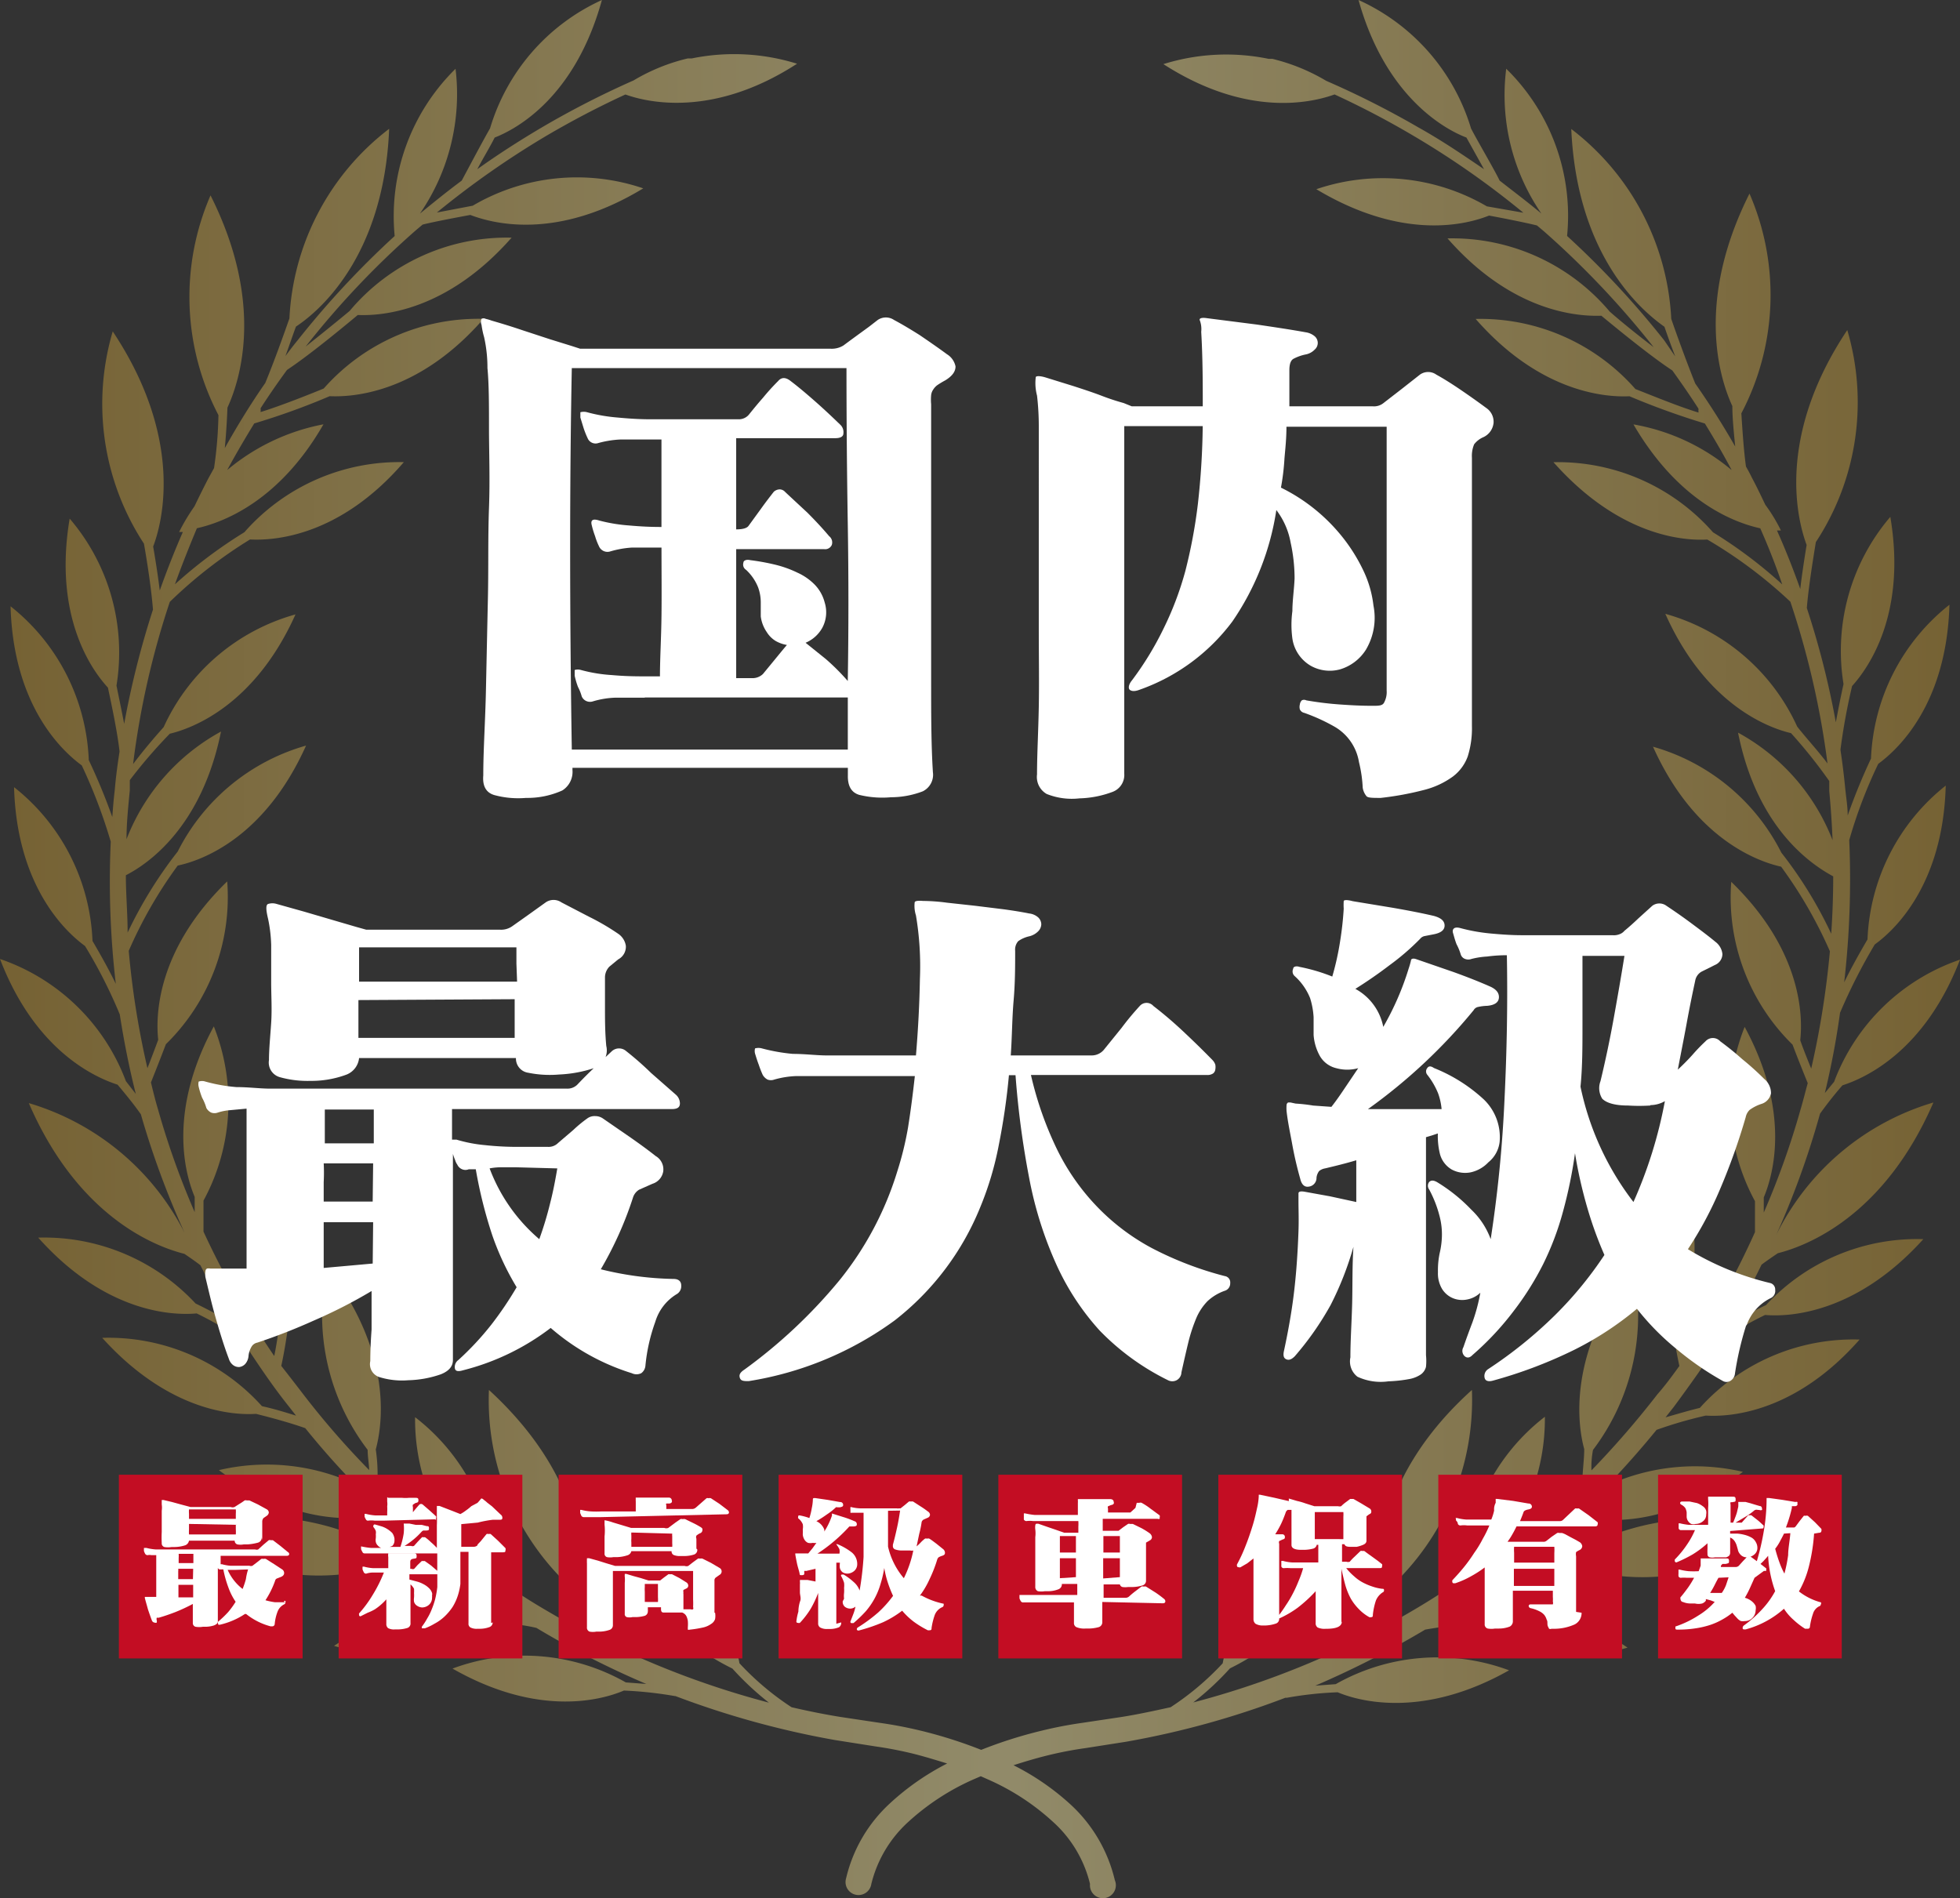 <svg xmlns="http://www.w3.org/2000/svg" xmlns:xlink="http://www.w3.org/1999/xlink" width="304.136" height="294.556" viewBox="0 0 304.136 294.556">
  <rect x="0" y="0" width="304.136" height="294.556" fill="#333333" stroke="none"/>
  <defs>
    <linearGradient id="linear-gradient" y1="-1.049" x2="1" y2="-1.049" gradientUnits="objectBoundingBox">
      <stop offset="0" stop-color="#bd9332"/>
      <stop offset="0.51" stop-color="#f7e9a4"/>
      <stop offset="1" stop-color="#bd9332"/>
    </linearGradient>
    <clipPath id="clip-promo_feature_01">
      <rect width="304.136" height="294.556"/>
    </clipPath>
  </defs>
  <g id="promo_feature_01" clip-path="url(#clip-promo_feature_01)">
    <g id="グループ_101" data-name="グループ 101" transform="translate(-1046 1753.966)">
      <g id="グループ_99" data-name="グループ 99" transform="translate(1046 -1753.966)" opacity="0.48">
        <path id="パス_2504" data-name="パス 2504" d="M313.614,196.854c.818-.614,1.671-1.193,2.523-1.773,4.331-1.091,16.436-5.592,24.143-23.392a39.76,39.76,0,0,0-25.3,22.54h0a132.372,132.372,0,0,0,7.707-20.8q1.632-2.282,3.478-4.4c3.717-1.193,12.822-5.422,18.243-19.505a31.849,31.849,0,0,0-19.539,18.959l-1.432,1.739a125.418,125.418,0,0,0,2.353-12.446,87.7,87.7,0,0,1,5.388-10.605c2.933-2.114,10.6-9.1,11.014-24.654a32.054,32.054,0,0,0-12.14,23.87c-1.057,1.807-2.421,4.194-3.615,6.649a140.285,140.285,0,0,0,.784-22.063,74.742,74.742,0,0,1,4.5-11.833c2.9-2.114,10.605-9.071,11.048-24.688a32.02,32.02,0,0,0-12.174,23.87,94.693,94.693,0,0,0-3.615,8.832c0-1.364-.239-2.762-.375-4.126-.2-2.046-.443-4.058-.75-6.07a96.963,96.963,0,0,1,1.807-9.889c2.489-2.762,8.491-11.082,5.933-26.257a32.02,32.02,0,0,0-7.263,25.95c-.409,1.841-.818,3.921-1.193,5.933a132.417,132.417,0,0,0-4.5-17.732c.239-3,.887-7.093,1.4-10.23a39.488,39.488,0,0,0,4.876-32.906c-11.219,16.811-7.638,29.769-6.308,33.35-.341,2.08-.716,4.5-.989,6.82-1.091-3.069-2.285-6.1-3.615-9.071h.614a25.3,25.3,0,0,0-2.421-3.99c-.682-1.432-1.364-2.864-2.114-4.262-.273-.58-.58-1.125-.887-1.671-.341-2.455-.546-5.558-.716-8.252a39.488,39.488,0,0,0,1.262-34.1c-8.389,16.709-4.672,28.61-2.66,32.974,0,1.91.239,4.16.443,6.274-1.944-3.41-3.99-6.615-6.206-9.787-1.364-3.41-2.864-7.536-3.717-10.025a39.556,39.556,0,0,0-15.515-29.462c.887,19.914,11.117,28.337,14.458,30.69.443,1.3,1.023,2.9,1.671,4.6l-1.705-2.489a138.3,138.3,0,0,0-15.072-16.2,31.918,31.918,0,0,0-9.446-25.95,32.463,32.463,0,0,0,5.456,22.472c-2.114-1.773-4.3-3.41-6.479-5.115-.887-1.841-3.41-6.1-4.433-8.082A31.986,31.986,0,0,0,251.075.61c4.16,14.97,13.333,20.051,16.743,21.346l2.728,4.91c-3.41-2.319-6.615-4.5-10.23-6.513a139.431,139.431,0,0,0-14.254-7.2,30.144,30.144,0,0,0-8.354-3.41h-.58a32.6,32.6,0,0,0-16.334.818c13.094,8.423,23.154,5.933,26.564,4.706A134.586,134.586,0,0,1,259.6,21.684a132.988,132.988,0,0,1,17.05,11.935l-5.661-.989a31.986,31.986,0,0,0-26.461-2.66c13.64,8.184,23.563,5.388,26.8,4.092,2.387.443,5.8,1.125,7.434,1.534l1.057.887a136.778,136.778,0,0,1,17.05,18c-2.421-1.841-5.081-3.99-6.82-5.524a31.917,31.917,0,0,0-25.166-11.355c9.889,11.287,19.914,12.14,23.87,12,2.728,2.251,7.775,6.377,11.014,8.491,1.4,1.944,2.762,3.921,4.058,5.933v.2a.341.341,0,0,0,0,.2v.2c-3.035-.921-6.82-2.489-9.787-3.649a32.02,32.02,0,0,0-24.79-10.878c9.991,11.423,20.119,12.174,23.87,12a117.947,117.947,0,0,0,11.7,4.228c1.466,2.387,2.864,4.774,4.16,7.229a32.293,32.293,0,0,0-15.243-7.093c6.82,11.7,15.208,15.14,19.676,16.129q1.91,4.3,3.41,8.7a71.2,71.2,0,0,0-10.741-8.082,31.986,31.986,0,0,0-24.756-10.878c10.23,11.526,20.221,12.208,23.87,12a71.609,71.609,0,0,1,12.89,9.65,131.934,131.934,0,0,1,5.763,25.1c-1.534-2.046-3.41-4.058-4.706-5.729a31.849,31.849,0,0,0-20.46-17.493c6.274,14.049,15.891,17.664,19.505,18.516a77.683,77.683,0,0,1,5.933,7.434c0,.511,0,1.023,0,1.569.239,2.523.409,5.047.512,7.6A32.327,32.327,0,0,0,309.965,114.3c2.967,14.867,11.355,20.46,14.765,22.3q0,4.467-.307,8.9a65.163,65.163,0,0,0-7.741-12.583,32.088,32.088,0,0,0-19.914-16.436c6.547,14.595,16.641,17.9,19.88,18.618a68.948,68.948,0,0,1,7.57,13.128,137.631,137.631,0,0,1-2.9,18.209c-.818-2.012-1.364-3.41-1.7-4.4.409-3.751.273-13.947-10.707-24.586a31.951,31.951,0,0,0,9.514,25.268c.443,1.193,1.228,3.205,2.353,5.967-.375,1.364-.716,2.762-1.125,4.126a125.08,125.08,0,0,1-5.695,15.959V186.42c1.534-3.649,4.16-13.3-2.967-26.461a31.883,31.883,0,0,0,1.6,27.041v4.808a129.786,129.786,0,0,1-10.673,19.232c-.307-1.671-.614-3.41-.853-5.285a31.849,31.849,0,0,0-1.739-26.768c-5.695,14.424-1.432,23.87.409,26.973.307,2.285.682,4.6,1.125,6.615-1.057,1.466-2.148,2.967-3.41,4.4a140.5,140.5,0,0,1-10.23,11.8,14.057,14.057,0,0,1,.239-3.171,34.509,34.509,0,0,0,6.172-28.371c-10.23,13.469-8.525,24.62-7.536,28.235,0,1.569-.239,3.137-.273,4.706a137.114,137.114,0,0,1-14.083,12.174,32.293,32.293,0,0,0,8.252-21.892,31.917,31.917,0,0,0-12.412,24.893c-2.319,1.6-4.672,3.137-7.059,4.569s-5.115,2.967-7.741,4.3a40,40,0,0,0,3.137-7.229,39.624,39.624,0,0,0,12.753-30.69c-15.14,13.64-14.7,27.28-14.254,30.928a35.976,35.976,0,0,1-3.649,8.116,134.824,134.824,0,0,1-25.336,9.446,43.544,43.544,0,0,0,5.695-5.285A39.59,39.59,0,0,0,252.1,233.273c-17.63,8.73-21.346,21.278-22.1,25.438a43.341,43.341,0,0,1-8.082,6.82c-2.489.546-4.979,1.091-7.536,1.5l-6.138.921a63.862,63.862,0,0,0-6.377,1.228,69.15,69.15,0,0,0-9.343,2.967,70.733,70.733,0,0,0-9.343-2.967c-2.114-.512-4.228-.921-6.411-1.228l-6.138-.921c-2.523-.409-5.047-.921-7.536-1.5a43.137,43.137,0,0,1-8.082-6.82c-.75-4.126-4.467-16.675-22.1-25.4a39.59,39.59,0,0,0,21.005,26.223,45.286,45.286,0,0,0,5.661,5.285,134.83,134.83,0,0,1-25.336-9.446,39.182,39.182,0,0,1-3.853-8.15c.443-3.615.887-17.05-14.254-30.928a39.522,39.522,0,0,0,12.753,30.69,42.387,42.387,0,0,0,2.967,7.3c-2.592-1.33-5.183-2.8-7.707-4.3s-4.74-3-7.059-4.569a31.815,31.815,0,0,0-12.412-24.893,32.19,32.19,0,0,0,8.252,21.858A132.506,132.506,0,0,1,98.853,230.2a26.858,26.858,0,0,0-.273-4.672c.989-3.649,2.8-14.8-7.536-28.235a34.509,34.509,0,0,0,6.274,28.3c0,1.023.2,2.08.239,3.137a128.971,128.971,0,0,1-10.23-11.764q-1.671-2.182-3.41-4.4c.443-2.012.818-4.331,1.125-6.615,1.841-3.1,6.138-12.549.409-27.007a31.917,31.917,0,0,0-1.773,26.8c-.239,1.807-.511,3.615-.852,5.285a131.521,131.521,0,0,1-10.98-19.3v-4.808a31.883,31.883,0,0,0,1.6-27.041c-7.127,13.162-4.5,22.813-2.967,26.461V188.7a125.079,125.079,0,0,1-5.695-15.959c-.409-1.364-.75-2.762-1.091-4.16,1.091-2.728,1.875-4.774,2.319-5.933a31.952,31.952,0,0,0,9.514-25.268c-10.946,10.639-11.117,20.835-10.707,24.586-.341.921-.887,2.387-1.671,4.4a132.239,132.239,0,0,1-2.9-18.209,68.507,68.507,0,0,1,7.6-13.231c3.41-.716,13.367-4.024,19.914-18.618a32.088,32.088,0,0,0-19.914,16.436,66.529,66.529,0,0,0-7.775,12.583c0-2.967-.273-5.933-.273-8.9,3.41-1.739,11.764-7.434,14.765-22.3a32.327,32.327,0,0,0-14.663,16.709c0-2.557.273-5.081.511-7.6v-1.569a77.676,77.676,0,0,1,6.206-7.2c3.58-.852,13.2-4.467,19.505-18.516a31.849,31.849,0,0,0-20.46,17.493c-1.5,1.671-3.205,3.683-4.74,5.729a129.579,129.579,0,0,1,5.695-25.166,71.61,71.61,0,0,1,12.446-9.684c3.785.2,13.947-.477,23.87-12A31.986,31.986,0,0,0,78.189,83.2a72.873,72.873,0,0,0-10.776,8.082c1.057-2.933,2.216-5.831,3.41-8.7,4.433-.989,12.924-4.433,19.641-16.129a32.7,32.7,0,0,0-14.936,7.093c1.33-2.455,2.728-4.842,4.194-7.229a109.9,109.9,0,0,0,11.7-4.228c3.819.171,13.913-.58,23.87-12A31.986,31.986,0,0,0,90.5,60.9c-2.83,1.159-6.82,2.728-9.787,3.649v-.2a.341.341,0,0,0,0-.2v-.2q1.944-3,4.092-5.933c3.205-2.114,8.252-6.24,10.98-8.525,3.921.17,13.913-.682,23.87-12A31.815,31.815,0,0,0,94.523,48.861c-1.841,1.535-4.5,3.683-6.82,5.524a134.319,134.319,0,0,1,17.05-18l1.091-.921c1.6-.409,5.013-1.057,7.4-1.5,3.41,1.3,13.367,4.058,26.837-4.126a31.917,31.917,0,0,0-26.461,2.694l-5.558,1.057A137.627,137.627,0,0,1,125.11,21.65c3.956-2.319,8.048-4.467,12.208-6.377,3.41,1.228,13.64,3.649,26.632-4.774a32.77,32.77,0,0,0-16.368-.818h-.614a29.769,29.769,0,0,0-8.389,3.41,139.807,139.807,0,0,0-14.186,7.263c-3.41,2.012-6.82,4.194-10.059,6.513.852-1.637,1.944-3.41,2.694-4.91,3.41-1.33,12.481-6.24,16.641-21.346a31.883,31.883,0,0,0-17.357,19.914c-1.159,2.012-3.41,6.274-4.4,8.116-2.216,1.637-4.4,3.41-6.479,5.115a32.736,32.736,0,0,0,5.524-22.472,32.054,32.054,0,0,0-9.446,25.95,138.307,138.307,0,0,0-15.072,16.2c-.648.784-1.262,1.6-1.876,2.421.614-1.671,1.193-3.41,1.637-4.569,3.41-2.251,13.64-10.673,14.458-30.69A39.419,39.419,0,0,0,85.179,50.021c-.887,2.523-2.353,6.649-3.751,10.025-2.285,3.274-4.365,6.684-6.274,10.094.2-2.114.341-4.365.409-6.274,2.012-4.365,5.763-16.266-2.626-32.94a39.59,39.59,0,0,0,1.228,34.1,63.587,63.587,0,0,1-.682,8.218l-.921,1.671c-.716,1.4-1.432,2.83-2.114,4.262a30.112,30.112,0,0,0-2.387,3.99h.58c-1.3,2.967-2.489,6-3.58,9.071-.273-2.216-.648-4.638-1.023-6.82,1.364-3.58,4.91-16.572-6.274-33.384a39.624,39.624,0,0,0,4.842,32.94c.546,3.1,1.159,7.161,1.4,10.23a137.665,137.665,0,0,0-4.467,17.732c-.375-1.978-.818-4.092-1.194-5.933A31.917,31.917,0,0,0,51.08,81.085c-2.557,15.174,3.41,23.495,5.933,26.223.682,3.171,1.5,7.127,1.807,9.923-.307,1.978-.58,3.99-.75,6.036-.17,1.364-.273,2.762-.375,4.126a93.909,93.909,0,0,0-3.649-8.832,32.02,32.02,0,0,0-12.139-23.87c.443,15.618,8.15,22.574,11.048,24.688a82.044,82.044,0,0,1,4.5,11.833,136.4,136.4,0,0,0,.784,22.063c-1.193-2.455-2.557-4.842-3.615-6.649a32.02,32.02,0,0,0-12.174-23.87c.443,15.549,8.116,22.54,11.014,24.654a76.829,76.829,0,0,1,5.388,10.605c.648,4.16,1.466,8.286,2.489,12.344l-1.534-1.978A31.849,31.849,0,0,0,40.27,149.421C45.658,163.5,54.8,167.733,58.513,168.926c1.228,1.466,2.523,3.035,3.615,4.6a133.637,133.637,0,0,0,7.911,20.8h0a39.76,39.76,0,0,0-25.3-22.54c7.707,17.8,19.778,22.3,24.143,23.392.852.58,1.7,1.159,2.489,1.773,1.535,3.035,3.137,6.036,4.876,8.934-1.807-1.057-3.785-2.114-5.626-3A32.088,32.088,0,0,0,46.2,192.66c10.639,11.935,21.244,12.071,24.586,11.764a54.558,54.558,0,0,1,6.99,4.058h0c2.251,3.41,4.638,7.025,7.2,10.23l1.228,1.569c-1.773-.546-3.41-1.057-5.285-1.466a32.054,32.054,0,0,0-24.791-10.605c10.23,11.321,20.153,12.037,23.87,11.8,2.455.614,5.217,1.364,7.638,2.216,2.421,3,4.944,5.865,7.638,8.627a32.565,32.565,0,0,0-21.04-2.114c11.969,8.968,21.926,7.741,25.745,6.82,2.626,2.455,5.32,4.808,8.116,7.059-2.421-.443-4.944-.75-7.127-.955a39.931,39.931,0,0,0-33.691-3.41c17.05,10.23,29.8,6.411,33.656,4.774a78.667,78.667,0,0,1,9.582,1.5,97.072,97.072,0,0,0,9.957,6.82c-1.773-.239-3.41-.409-4.944-.546A32.361,32.361,0,0,0,92.1,256.017c15.652,4.365,24.688-1.534,27.28-3.41a25.14,25.14,0,0,1,4.126.614,137.764,137.764,0,0,0,17.05,8.7l-3.171-.239a31.952,31.952,0,0,0-26.9-2.148c13.265,7.57,23.086,4.91,26.6,3.41a61.377,61.377,0,0,1,7.877.852h.1a137.657,137.657,0,0,0,24.722,6.82l6.274.989a60.112,60.112,0,0,1,6,1.159c1.739.443,3.41.955,5.183,1.5a39.42,39.42,0,0,0-8.866,6.172,22.881,22.881,0,0,0-6.82,11.662h0a2.012,2.012,0,1,0,3.922.852,19.164,19.164,0,0,1,5.763-9.65,37.237,37.237,0,0,1,9.957-6.513l1.262-.546,1.228.546a36.691,36.691,0,0,1,9.957,6.513,18.926,18.926,0,0,1,5.763,9.65h0a2.012,2.012,0,1,0,3.853-.58h0a23.154,23.154,0,0,0-6.82-11.7,39.112,39.112,0,0,0-8.9-6.138c1.7-.546,3.41-1.057,5.183-1.5a58.554,58.554,0,0,1,6-1.159l6.308-.989a134.66,134.66,0,0,0,24.688-6.82h.239a56.269,56.269,0,0,1,7.877-.852c3.41,1.432,13.333,4.092,26.6-3.41a31.951,31.951,0,0,0-26.9,2.148l-3.171.239a145.736,145.736,0,0,0,17.05-8.7c1.364-.239,2.762-.443,4.126-.614,2.455,1.944,11.526,7.843,27.28,3.41a32.088,32.088,0,0,0-23.392-5.217,39.737,39.737,0,0,0-4.944.546c3.41-2.182,6.82-4.535,9.957-6.82a71.2,71.2,0,0,1,9.548-1.5c3.887,1.637,16.572,5.422,33.656-4.774a39.931,39.931,0,0,0-33.691,3.41c-2.182.2-4.706.512-7.127.955,2.8-2.251,5.524-4.6,8.116-7.059,3.853.955,13.64,2.182,25.779-6.82a32.565,32.565,0,0,0-21.04,2.114c2.66-2.762,5.217-5.661,7.638-8.627a65.3,65.3,0,0,1,7.638-2.216c3.819.239,13.913-.477,23.87-11.8a32.02,32.02,0,0,0-24.79,10.605c-1.7.409-3.41.921-5.32,1.466l1.262-1.6c2.523-3.41,4.944-6.82,7.161-10.23h0a55.035,55.035,0,0,1,7.025-4.058c3.41.307,13.947,0,24.552-11.764a31.951,31.951,0,0,0-24.415,10.23,63.234,63.234,0,0,0-5.592,3C310.511,202.89,312.147,199.889,313.614,196.854Z" transform="translate(-40.27 -0.61)" fill="url(#linear-gradient)"/>
      </g>
      <path id="パス_2506" data-name="パス 2506" d="M135.8,22.673c0,.75-.477,1.466-1.6,2.148a13.638,13.638,0,0,0-1.193.716,2.455,2.455,0,0,0-.648.682,1.875,1.875,0,0,0-.341.887,7.705,7.705,0,0,0,0,1.432V71.4c0,5.217,0,9.889.273,14.22a2.864,2.864,0,0,1-1.569,2.967,13.81,13.81,0,0,1-4.944.921,15.038,15.038,0,0,1-4.944-.375c-1.194-.375-1.773-1.364-1.739-3V84.939H76.361v.341a3.41,3.41,0,0,1-1.569,3.171,13.162,13.162,0,0,1-5.626,1.159,14.185,14.185,0,0,1-4.944-.443c-1.262-.375-1.841-1.4-1.7-3.035,0-3.99.307-8.354.409-13.094s.2-9.48.307-14.322,0-9.514.17-14.083,0-8.73,0-12.412,0-6.82-.239-9.309a21.689,21.689,0,0,0-.511-4.774,13.367,13.367,0,0,1-.409-1.944,1.227,1.227,0,0,1,0-.921.682.682,0,0,1,.648,0,6.819,6.819,0,0,1,.921.273c1.535.443,3.1.921,4.706,1.466l4.365,1.432,3.41,1.057,1.262.409h38.908a3.41,3.41,0,0,0,1.944-.511l1.057-.784,1.4-1.023,1.5-1.091,1.364-1.057a2.251,2.251,0,0,1,2.523,0q1.671.887,3.99,2.353c1.5,1.023,2.933,2.012,4.228,2.967a2.9,2.9,0,0,1,1.33,1.91ZM87.579,74.061H82.908a13.64,13.64,0,0,0-3.41.58,1.4,1.4,0,0,1-1.7-.784,7.378,7.378,0,0,0-.58-1.466,11.832,11.832,0,0,1-.512-1.739c0-.511,0-.784,0-.887a1.671,1.671,0,0,1,.989,0,23.563,23.563,0,0,0,4.774.784c1.91.17,3.41.2,5.115.2h2.353c0-2.8.2-5.967.239-9.446s0-6.99,0-10.537h-4.6a15.038,15.038,0,0,0-3.41.614,1.432,1.432,0,0,1-1.705-.852A9.923,9.923,0,0,1,79.873,49a14.286,14.286,0,0,1-.511-1.671c-.239-.853.171-1.091,1.193-.75a24.962,24.962,0,0,0,4.535.75c1.876.17,3.41.239,5.081.239V33.994H83.794a15.516,15.516,0,0,0-3.41.546,1.33,1.33,0,0,1-1.671-.75,14.049,14.049,0,0,1-.614-1.535l-.512-1.671v-.818a1.978,1.978,0,0,1,1.057,0,25.678,25.678,0,0,0,4.706.818c1.807.171,3.41.273,5.115.273h13.64a2.046,2.046,0,0,0,1.6-.682c.716-.887,1.466-1.807,2.251-2.694a34.109,34.109,0,0,1,2.319-2.557q.784-.921,1.944,0c1.125.852,2.387,1.91,3.819,3.171s2.728,2.489,3.853,3.58a1.569,1.569,0,0,1,.511,1.364c0,.511-.477.75-1.262.75H101.765V47.941c1.057,0,1.7-.2,1.944-.58l1.91-2.626c.682-.955,1.364-1.841,1.978-2.626a1.432,1.432,0,0,1,.887-.375,1.159,1.159,0,0,1,.887.409q1.534,1.432,3.41,3.171c1.159,1.159,2.319,2.387,3.41,3.683a1.228,1.228,0,0,1,.409,1.364,1.125,1.125,0,0,1-1.193.648h-13.64V71.026h2.455a2.319,2.319,0,0,0,1.7-.648l1.739-2.114c.648-.784,1.3-1.6,1.978-2.387a5.286,5.286,0,0,1-1.739-.614,4.194,4.194,0,0,1-1.4-1.4,5.49,5.49,0,0,1-.921-2.421V59.228a6.82,6.82,0,0,0-.409-2.285,7.5,7.5,0,0,0-1.876-2.728.955.955,0,0,1-.409-1.091c0-.375.512-.546,1.057-.409a34.748,34.748,0,0,1,3.921.716,17.05,17.05,0,0,1,3.41,1.228,8.832,8.832,0,0,1,2.694,1.875,6.172,6.172,0,0,1,1.534,2.762,5.081,5.081,0,0,1-.375,3.921,5.32,5.32,0,0,1-2.592,2.319l3.137,2.523a34.679,34.679,0,0,1,3.41,3.41q.2-12.071,0-24.415t-.2-24.143H76.258q-.512,26.6,0,59.2h42.829V74.027H87.579Z" transform="translate(1058.469 -1719.76)" fill="#fff"/>
      <path id="パス_2507" data-name="パス 2507" d="M158.466,31.494a2.728,2.728,0,0,1-1.534,2.08,3.614,3.614,0,0,0-1.466,1.125,4.672,4.672,0,0,0-.341,2.08c0,1.569,0,3.853,0,6.82V78.416a14.526,14.526,0,0,1-.648,4.706,6.82,6.82,0,0,1-2.319,3.137,12.991,12.991,0,0,1-4.365,2.046,47.266,47.266,0,0,1-6.82,1.262c-1.193,0-1.91,0-2.182-.239a2.659,2.659,0,0,1-.614-1.364,20.3,20.3,0,0,0-.58-3.956,7.775,7.775,0,0,0-3.785-5.49,28.78,28.78,0,0,0-4.706-2.148.955.955,0,0,1-.682-.546,1.466,1.466,0,0,1,0-.75,1.057,1.057,0,0,1,.307-.648.75.75,0,0,1,.682,0,50.432,50.432,0,0,0,5.32.648c1.91.136,3.41.2,4.979.2.955,0,1.569,0,1.807-.546a3.41,3.41,0,0,0,.375-1.807V31.972H126.344c0,1.944-.2,3.615-.307,4.91a36.081,36.081,0,0,1-.546,4.535,27.962,27.962,0,0,1,9.889,8.116,26.807,26.807,0,0,1,3.035,5.047,17.05,17.05,0,0,1,1.432,5.149,9.718,9.718,0,0,1-1.159,6.82,7.161,7.161,0,0,1-4.024,3.069,6.036,6.036,0,0,1-4.535-.546,5.865,5.865,0,0,1-2.864-4.228,15.891,15.891,0,0,1,0-4.262c0-1.6.273-3.41.341-5.081a25.952,25.952,0,0,0-.614-5.558,11.73,11.73,0,0,0-2.217-5.047,41.4,41.4,0,0,1-6.82,17.289,30.69,30.69,0,0,1-14.424,10.605c-.716.273-1.228.239-1.5,0s-.171-.852.341-1.466a48.593,48.593,0,0,0,4.876-7.979,49.444,49.444,0,0,0,3.41-9,80.636,80.636,0,0,0,1.944-10.4,118.3,118.3,0,0,0,.75-12.071H101.178V85.815a2.8,2.8,0,0,1-1.773,2.8,15.754,15.754,0,0,1-5.183,1.023,10.5,10.5,0,0,1-5.081-.682,3.035,3.035,0,0,1-1.5-3.035c0-3.1.2-6.581.273-10.469s0-7.911,0-12V31.733a41.255,41.255,0,0,0-.273-4.6,7.571,7.571,0,0,1-.2-2.83c0-.239.648-.239,1.466,0l4.4,1.364c1.569.511,3.035.989,4.365,1.5a35.648,35.648,0,0,0,3.41,1.125l1.262.511h11.014c0-3.615,0-7.468-.239-11.56a3.932,3.932,0,0,0-.2-1.739c-.2-.375.273-.511,1.125-.375l7.741.989c2.762.409,5.285.784,7.536,1.193a2.8,2.8,0,0,1,1.4.614,1.364,1.364,0,0,1,0,2.08,2.626,2.626,0,0,1-1.4.75,7.093,7.093,0,0,0-1.841.648c-.477.239-.682.852-.682,1.807V28.8h12.924a2.353,2.353,0,0,0,1.6-.443l2.864-2.216,2.864-2.251a2.182,2.182,0,0,1,2.557,0c1.125.614,2.421,1.432,3.921,2.455s2.83,1.978,4.024,2.864a2.592,2.592,0,0,1,.921,2.285Z" transform="translate(1119.276 -1719.716)" fill="#fff"/>
      <path id="パス_2508" data-name="パス 2508" d="M120.2,107.015a27.656,27.656,0,0,0-1.534,6.82,1.6,1.6,0,0,1-.648,1.159,1.671,1.671,0,0,1-1.466,0,34.986,34.986,0,0,1-12.583-7.025,37.51,37.51,0,0,1-13.64,6.581q-1.125.341-1.228-.307a1.33,1.33,0,0,1,.546-1.3,45.218,45.218,0,0,0,5.115-5.49,54.181,54.181,0,0,0,3.922-5.8A42.149,42.149,0,0,1,94.9,93.579a70.452,70.452,0,0,1-2.557-10.23H91.251a1.33,1.33,0,0,1-1.023,0,1.4,1.4,0,0,1-.75-.716,2.353,2.353,0,0,1-.341-.716,7.875,7.875,0,0,1-.341-.955c0,2.66,0,5.456,0,8.457v23.529c0,.955-.58,1.7-1.875,2.216a16.47,16.47,0,0,1-5.047.921,11.9,11.9,0,0,1-4.569-.512,2.114,2.114,0,0,1-1.33-2.455q0-2.182.2-4.91v-5.967a77.613,77.613,0,0,1-9,4.6,91.45,91.45,0,0,1-8.73,3.41,1.33,1.33,0,0,0-.887.614,3.41,3.41,0,0,0-.477,1.432,2.148,2.148,0,0,1-.512,1.262,1.534,1.534,0,0,1-.921.477,1.466,1.466,0,0,1-.921-.273,1.875,1.875,0,0,1-.682-.955c-.75-1.978-1.4-4.092-2.046-6.343s-1.125-4.365-1.6-6.343a2.864,2.864,0,0,1,0-.989.477.477,0,0,1,.239-.375,1.194,1.194,0,0,1,.512,0h5.626V73.938l-2.557.239a8.218,8.218,0,0,0-1.91.375,1.5,1.5,0,0,1-1.023,0,1.705,1.705,0,0,1-.75-.716,7.626,7.626,0,0,0-.648-1.569,12,12,0,0,1-.546-1.739,1.771,1.771,0,0,1,0-.784,1.6,1.6,0,0,1,1.057,0,25.609,25.609,0,0,0,4.808.853c1.91,0,3.649.239,5.217.239h46.035a2.182,2.182,0,0,0,1.6-.58c.75-.784,1.637-1.7,2.66-2.66L113.484,65a1.671,1.671,0,0,1,2.182,0,48.485,48.485,0,0,1,3.887,3.41l3.887,3.41a1.841,1.841,0,0,1,.58,1.3c0,.614-.375.887-1.262.887h-34.1v4.74h.682a22.368,22.368,0,0,0,4.4.852,46.475,46.475,0,0,0,4.808.273h4.979a2.08,2.08,0,0,0,1.6-.614l2.353-2.012a20.05,20.05,0,0,1,2.148-1.773,1.91,1.91,0,0,1,1.262-.375,2.08,2.08,0,0,1,1.193.375l4.3,2.967q2.251,1.569,3.887,2.864a2.387,2.387,0,0,1,1.159,2.387,2.421,2.421,0,0,1-1.671,1.91l-2.08.921a2.216,2.216,0,0,0-.955,1.262,56.128,56.128,0,0,1-4.979,11.082,49.924,49.924,0,0,0,11.287,1.5c.818,0,1.193.409,1.193,1.023a1.432,1.432,0,0,1-.75,1.364,7.536,7.536,0,0,0-3.274,4.262ZM115.632,48.7a2.217,2.217,0,0,1-1.194,2.08l-1.364,1.125a2.421,2.421,0,0,0-.682,1.739v4.6c0,1.841,0,3.819.2,5.967a2.9,2.9,0,0,1-1.807,3.41,19.948,19.948,0,0,1-5.524,1.023,16.674,16.674,0,0,1-4.774-.273,2.216,2.216,0,0,1-1.91-2.285H74.235a3.1,3.1,0,0,1-1.91,2.557,15.55,15.55,0,0,1-5.626.989,15.959,15.959,0,0,1-4.774-.58,2.353,2.353,0,0,1-1.671-2.66c0-1.7.2-3.615.341-5.763s0-4.228,0-6.308v-5.8a22.711,22.711,0,0,0-.477-4.024c-.341-1.4-.375-2.182,0-2.319a2.216,2.216,0,0,1,1.33,0l4.262,1.193,4.535,1.33,3.615,1.057,1.466.409h20.7a3,3,0,0,0,1.944-.511l2.455-1.739,2.762-1.978a2.148,2.148,0,0,1,2.455,0l4.331,2.251a36.422,36.422,0,0,1,4.535,2.66,2.762,2.762,0,0,1,1.125,1.841ZM76.417,82.429H68.745a27.277,27.277,0,0,1,0,2.9c0,.955,0,1.944,0,3.035h7.6Zm0-8.354h-7.5v5.251h7.6V74.074Zm0,17.493H68.745V98.66l3.819-.341,3.785-.341ZM98.65,51.432V48.909H74.235v5.32H98.753ZM74.133,57.093v5.865H98.378v-6ZM98.65,83.042H96.434a9.172,9.172,0,0,0-1.944.171,26.768,26.768,0,0,0,7.707,10.98,53.228,53.228,0,0,0,1.671-5.524c.477-1.841.818-3.649,1.125-5.456Z" transform="translate(1027.484 -1655.871)" fill="#fff"/>
      <path id="パス_2509" data-name="パス 2509" d="M146.548,103.723a8.628,8.628,0,0,0-1.7,2.523,25.234,25.234,0,0,0-1.228,3.649c-.341,1.4-.716,3.035-1.125,4.876a1.432,1.432,0,0,1-.818,1.262,1.466,1.466,0,0,1-1.194,0,38.226,38.226,0,0,1-10.673-7.741,39.316,39.316,0,0,1-6.82-10.469,58.994,58.994,0,0,1-4.126-13.231,137.831,137.831,0,0,1-2.114-15.925h-1.023a103.121,103.121,0,0,1-1.569,10.81,49.171,49.171,0,0,1-2.9,9.718A42.352,42.352,0,0,1,97.99,106.724a52.207,52.207,0,0,1-22.642,9.412c-.716,0-1.193,0-1.364-.477s0-.852.682-1.3a79.656,79.656,0,0,0,14.8-13.913A50.264,50.264,0,0,0,98.4,83.6a49.612,49.612,0,0,0,1.671-6.82c.409-2.557.75-5.217,1.057-7.979H82.713a14.151,14.151,0,0,0-3.41.546,1.5,1.5,0,0,1-1.023,0,1.91,1.91,0,0,1-.75-.716,15.215,15.215,0,0,1-.614-1.569c-.273-.716-.443-1.3-.58-1.739a1.508,1.508,0,0,1,0-.818,1.978,1.978,0,0,1,1.057,0,28.711,28.711,0,0,0,4.808.853c1.91,0,3.683.239,5.251.239H101.3q.512-6.07.614-11.867a47.433,47.433,0,0,0-.614-9.855,4.877,4.877,0,0,1-.2-2.012c0-.239.512-.307,1.3-.239a28.663,28.663,0,0,1,3.717.273l4.365.477,4.433.546c1.466.2,2.762.409,3.956.648a2.524,2.524,0,0,1,1.4.614,1.5,1.5,0,0,1,.477,1.057,1.6,1.6,0,0,1-.477,1.091,2.9,2.9,0,0,1-1.4.784,4.739,4.739,0,0,0-1.7.75,1.978,1.978,0,0,0-.477,1.5c0,2.387,0,4.944-.239,7.707s-.239,5.592-.443,8.525h12.481a2.455,2.455,0,0,0,1.944-.852l2.762-3.41a42.692,42.692,0,0,1,2.83-3.41,1.4,1.4,0,0,1,2.114,0c1.466,1.125,3,2.421,4.6,3.921s3.137,3,4.6,4.5a1.909,1.909,0,0,1,.409.682,2.182,2.182,0,0,1,0,.75.921.921,0,0,1-.341.614,1.569,1.569,0,0,1-.989.239h-27.28a54.01,54.01,0,0,0,4.058,11.56A34.952,34.952,0,0,0,129.4,89.06a34.1,34.1,0,0,0,8.525,6.445,53.059,53.059,0,0,0,11.287,4.331.989.989,0,0,1,.852,1.091,1.193,1.193,0,0,1-.853,1.193,7.6,7.6,0,0,0-2.66,1.6Z" transform="translate(1086.83 -1655.785)" fill="#fff"/>
      <path id="パス_2510" data-name="パス 2510" d="M130.463,82.248a5.32,5.32,0,0,1-2.762,1.569,4.4,4.4,0,0,1-2.933-.443,3.955,3.955,0,0,1-1.876-2.626,11.559,11.559,0,0,1-.273-2.967l-.921.307-.921.273v33.827a8.8,8.8,0,0,1,0,1.807,2.046,2.046,0,0,1-.818,1.193,4.706,4.706,0,0,1-1.841.716,21.958,21.958,0,0,1-3.171.341,8.525,8.525,0,0,1-4.808-.716,3,3,0,0,1-1.091-3c0-2.694.2-5.49.273-8.354s0-5.8.2-8.8a49.172,49.172,0,0,1-3.546,9.036,46.475,46.475,0,0,1-5.558,7.945c-.477.477-.887.648-1.3.477s-.511-.546-.409-1.159c.443-2.046.852-4.16,1.193-6.343s.58-4.331.75-6.411.273-4.058.341-5.933,0-3.41,0-4.706V87.09c0-.273.273-.375.921-.273l3.956.716,4.092.887V81.941c-1.7.512-3.41.921-4.842,1.262a1.944,1.944,0,0,0-.921.409,2.08,2.08,0,0,0-.409,1.023,1.357,1.357,0,0,1-1.228,1.4c-.648.1-1.091-.341-1.3-1.228-.477-1.7-.887-3.41-1.228-5.285s-.682-3.41-.887-5.183a6.142,6.142,0,0,1,0-.989.477.477,0,0,1,.239-.375h.375l.784.17a25.69,25.69,0,0,1,2.728.307l2.83.2c.75-.955,1.432-1.944,2.114-2.967l2.046-3.035a6.342,6.342,0,0,1-3.41,0,3.99,3.99,0,0,1-2.626-2.046,7.843,7.843,0,0,1-.887-3.1q0-1.381,0-2.762a12.172,12.172,0,0,0-.546-2.967,9.173,9.173,0,0,0-2.387-3.41.955.955,0,0,1-.239-1.125c0-.375.512-.477.989-.307a27.927,27.927,0,0,1,5.081,1.5,43,43,0,0,0,1.228-5.558,49.677,49.677,0,0,0,.546-4.979,9.372,9.372,0,0,1,0-1.159c0-.2.512-.239,1.4,0l6.206,1.023c2.353.409,4.467.818,6.377,1.262,1.125.307,1.671.784,1.671,1.5s-.614,1.159-1.739,1.364l-1.4.273a1.194,1.194,0,0,0-.648.409,37.512,37.512,0,0,1-4.74,4.092q-2.592,1.978-5.32,3.683a8.593,8.593,0,0,1,4.331,5.9,43.613,43.613,0,0,0,3.956-9.1,11.976,11.976,0,0,0,.341-1.193c0-.273.307-.375.75-.239l5.831,2.012c2.08.75,3.99,1.5,5.763,2.285.955.443,1.364,1.023,1.3,1.739s-.682,1.125-1.807,1.228a7.16,7.16,0,0,0-1.4.171,1.023,1.023,0,0,0-.716.512A85.249,85.249,0,0,1,111.776,74H123.2a9.685,9.685,0,0,0-.546-2.455,11.8,11.8,0,0,0-1.671-2.864.818.818,0,0,1,0-1.057c.2-.307.546-.341,1.023,0a25.03,25.03,0,0,1,7.741,4.876,8.116,8.116,0,0,1,2.455,6.615,4.774,4.774,0,0,1-1.739,3.137Zm40,25.3a49,49,0,0,0-1.739,7.468,1.5,1.5,0,0,1-.716,1.159,1.159,1.159,0,0,1-1.194,0,45.9,45.9,0,0,1-7.161-4.944,39.42,39.42,0,0,1-6.138-6.24,49.649,49.649,0,0,1-9.753,6.377,70.788,70.788,0,0,1-12.617,4.774c-.75.2-1.159,0-1.262-.409a1.262,1.262,0,0,1,.512-1.364,67.689,67.689,0,0,0,10.469-8.457,58.411,58.411,0,0,0,7.6-9.275,59.4,59.4,0,0,1-2.626-7.229A70.517,70.517,0,0,1,143.9,80.85a71.609,71.609,0,0,1-1.875,9.1,44.328,44.328,0,0,1-3.069,8.116,45.39,45.39,0,0,1-4.569,7.263,44.807,44.807,0,0,1-6.377,6.82q-.648.682-1.228.2a1.125,1.125,0,0,1-.2-1.4c.443-1.3.921-2.592,1.4-3.853a27.654,27.654,0,0,0,1.228-4.6,4.058,4.058,0,0,1-2.08,1.057,3.819,3.819,0,0,1-2.148-.2,3.615,3.615,0,0,1-1.7-1.432,4.672,4.672,0,0,1-.648-2.626,12.922,12.922,0,0,1,.273-2.967,12.817,12.817,0,0,0,.341-2.592,11.05,11.05,0,0,0-.341-3.035,18.073,18.073,0,0,0-1.637-4.228.955.955,0,0,1,0-1.159c.307-.307.682-.273,1.194,0a25.916,25.916,0,0,1,5.354,4.3,11.969,11.969,0,0,1,3,4.569A200.814,200.814,0,0,0,132.952,72.7c.375-7.638.512-15.14.375-22.574a22.2,22.2,0,0,0-3.069.2,12.515,12.515,0,0,0-2.421.375,1.4,1.4,0,0,1-.989,0,1.091,1.091,0,0,1-.682-.716,8.486,8.486,0,0,0-.648-1.569c-.273-.716-.409-1.3-.546-1.739s0-1.091,1.193-.75a27.962,27.962,0,0,0,4.569.818c1.841.171,3.41.273,4.979.273h14.015a2.421,2.421,0,0,0,1.125-.171,1.739,1.739,0,0,0,.716-.511c.75-.614,1.466-1.262,2.182-1.944l2.148-1.944a1.841,1.841,0,0,1,2.182,0c1.125.75,2.421,1.637,3.887,2.728s2.694,2.012,3.717,2.864a2.728,2.728,0,0,1,1.091,1.91,1.869,1.869,0,0,1-1.194,1.7c-.852.443-1.569.784-2.046,1.023a2.012,2.012,0,0,0-.989,1.432c-.443,2.046-.887,4.228-1.33,6.649s-.921,4.774-1.364,7.127c.955-.887,1.739-1.7,2.319-2.353a27.518,27.518,0,0,1,1.978-2.046,1.535,1.535,0,0,1,2.285,0q1.772,1.3,3.41,2.762a43.936,43.936,0,0,1,3.41,3.069,2.864,2.864,0,0,1,1.057,2.251,2.148,2.148,0,0,1-1.5,1.637,6.547,6.547,0,0,0-1.807.921,2.149,2.149,0,0,0-.614,1.125,97.83,97.83,0,0,1-3.956,11.117,57.017,57.017,0,0,1-5.013,9.377A44.057,44.057,0,0,0,174.213,101a1.023,1.023,0,0,1,.75,1.057,1.228,1.228,0,0,1-.75,1.3,7.434,7.434,0,0,0-3.683,4.194Zm-14.9-34.1a27.721,27.721,0,0,1-3.41,0c-2.182,0-3.41-.443-4.024-1.057a3.069,3.069,0,0,1-.273-2.728q1.159-4.808,2.046-9.718c.614-3.41,1.159-6.513,1.671-9.718h-6.513V60.936c0,3.376,0,6.547-.307,9.582a44.024,44.024,0,0,0,8.218,17.9,69.5,69.5,0,0,0,4.876-15.652,4.467,4.467,0,0,1-2.216.614Z" transform="translate(1146.495 -1655.861)" fill="#fff"/>
      <rect id="長方形_175" data-name="長方形 175" width="28.507" height="28.507" transform="translate(1064.448 -1525.122)" fill="#c30d23"/>
      <rect id="長方形_176" data-name="長方形 176" width="28.507" height="28.507" transform="translate(1098.548 -1525.122)" fill="#c30d23"/>
      <rect id="長方形_177" data-name="長方形 177" width="28.507" height="28.507" transform="translate(1132.682 -1525.122)" fill="#c30d23"/>
      <rect id="長方形_178" data-name="長方形 178" width="28.507" height="28.507" transform="translate(1166.815 -1525.122)" fill="#c30d23"/>
      <rect id="長方形_179" data-name="長方形 179" width="28.507" height="28.507" transform="translate(1200.915 -1525.122)" fill="#c30d23"/>
      <rect id="長方形_180" data-name="長方形 180" width="28.507" height="28.507" transform="translate(1235.049 -1525.122)" fill="#c30d23"/>
      <rect id="長方形_181" data-name="長方形 181" width="28.507" height="28.507" transform="translate(1269.183 -1525.122)" fill="#c30d23"/>
      <rect id="長方形_182" data-name="長方形 182" width="28.507" height="28.507" transform="translate(1303.283 -1525.122)" fill="#c30d23"/>
      <path id="パス_2516" data-name="パス 2516" d="M68.507,84.522h.273c.034,0,0,0,0,.2a.375.375,0,0,1-.2.341,2.08,2.08,0,0,0-1.023,1.125,7.162,7.162,0,0,0-.443,1.91.375.375,0,0,1-.409.375h-.239a10.23,10.23,0,0,1-3.785-1.91h-.2a11.73,11.73,0,0,1-3.921,1.671h0c-.171,0-.239,0-.239-.2a.511.511,0,0,1,0-.273,16.467,16.467,0,0,0,1.569-1.5,12.684,12.684,0,0,0,1.159-1.6,9.65,9.65,0,0,1-1.125-2.217,17.221,17.221,0,0,1-.784-2.8h-.443a.375.375,0,0,1-.409-.239v8.32h0c0,.273-.2.443-.614.614a4.536,4.536,0,0,1-1.5.2h-.2a3.41,3.41,0,0,1-1.159,0,.58.58,0,0,1-.409-.58h0V85A27.031,27.031,0,0,1,51.7,86.261c-.887.341-1.773.648-2.626.887a.545.545,0,0,0-.273,0,.784.784,0,0,0,0,.375.784.784,0,0,1,0,.375.409.409,0,0,1-.307,0,.511.511,0,0,1-.443-.341q-.307-.818-.614-1.739c-.171-.648-.341-1.193-.477-1.739h0v-.171H48.73V77.429h-.75a1.364,1.364,0,0,0-.58,0h0a.443.443,0,0,1-.409-.239,2.965,2.965,0,0,1-.171-.409c0-.2,0-.341,0-.477H47.2a7.74,7.74,0,0,0,1.466.239H64.074a.75.75,0,0,0,.477,0l.784-.716.852-.716a.409.409,0,0,1,.307,0h.341L68,76l1.159.955a.341.341,0,0,1,.2.341s0,.239-.409.239H58.721v1.3h.2a6.82,6.82,0,0,0,1.33.239h2.933a.682.682,0,0,0,.477,0l.716-.546.648-.512a.648.648,0,0,1,.341,0,.682.682,0,0,1,.375,0l1.3.818,1.193.784a.682.682,0,0,1,.341.58q0,.409-.511.614l-.614.239a.477.477,0,0,0-.273.341,13.98,13.98,0,0,1-1.5,3.035,10.235,10.235,0,0,0,1.466.307h1.569ZM65.1,74.633a.818.818,0,0,1-.58.853,8.081,8.081,0,0,1-1.637.273H62.3a2.66,2.66,0,0,1-.989,0,.58.58,0,0,1-.409-.58H53.81a.921.921,0,0,1-.58.716,5.661,5.661,0,0,1-1.705.273h-.409a3.409,3.409,0,0,1-1.125,0,.58.58,0,0,1-.409-.614h0a16.785,16.785,0,0,1,0-1.739c0-.648,0-1.262,0-1.876v-1.4a3.41,3.41,0,0,0,0-.989c0-.239,0-.375,0-.443V68.87h.273l1.3.307,1.364.375,1.535.409h6.24a.852.852,0,0,0,.58,0l.75-.477a8.524,8.524,0,0,0,.818-.546.579.579,0,0,1,.341,0h.409l1.3.614,1.364.75a.614.614,0,0,1,.341.511.716.716,0,0,1-.375.546l-.443.307a.882.882,0,0,0-.2.477V75.11Zm-10.639,4.91H52.14a1.263,1.263,0,0,1,0,.375v1.228h2.285Zm0-2.319H52.208a4.808,4.808,0,0,1,0,.682v.75h2.285V77.224Zm0,4.808H52.174v1.944h2.285V82.033Zm-.648-11.7a4.124,4.124,0,0,0,0,.682V71.8h7.263v-.784a4.334,4.334,0,0,0,0-.682Zm0,2.251v.852a5.762,5.762,0,0,0,0,.784h7.263a6.586,6.586,0,0,0,0-.818v-.682Zm7.263,7.127H59.812a7.6,7.6,0,0,0,2.319,2.967,13.638,13.638,0,0,0,.512-1.534,8.571,8.571,0,0,1,.341-1.5Z" transform="translate(1021.515 -1590.071)" fill="#fff"/>
      <path id="パス_2517" data-name="パス 2517" d="M77.355,88.18a.75.75,0,0,1-.477.716,4.228,4.228,0,0,1-1.432.273H75a2.114,2.114,0,0,1-1.091-.2.648.648,0,0,1-.307-.648h0V77.233H72.342v4.979a10.434,10.434,0,0,1-.239,1.262,8.218,8.218,0,0,1-.955,2.285,8.694,8.694,0,0,1-1.33,1.569,7.092,7.092,0,0,1-1.5,1.057,8.493,8.493,0,0,1-1.5.716h-.443a.375.375,0,0,1,0-.273,9.953,9.953,0,0,0,.818-1.262,8.49,8.49,0,0,0,.682-1.364,12.651,12.651,0,0,0,.546-1.6,14.726,14.726,0,0,0,.341-1.91c0-.273,0-.546,0-.887V80.712H64.431v.818l1.159.307a4.57,4.57,0,0,1,1.023.409,3.41,3.41,0,0,1,.818.58,1.739,1.739,0,0,1,.511.784.682.682,0,0,1,0,.375,1.16,1.16,0,0,1,0,.341,1.432,1.432,0,0,1-.477,1.125,1.637,1.637,0,0,1-1.057.409,1.5,1.5,0,0,1-.75-.239,1.091,1.091,0,0,1-.511-.648,2.318,2.318,0,0,1,0-.648,4.573,4.573,0,0,0,0-.682,4.974,4.974,0,0,0,0-.682,2.387,2.387,0,0,0-.546-.682v6h0a.716.716,0,0,1-.443.75,5.081,5.081,0,0,1-1.466.239h-.511a1.91,1.91,0,0,1-1.057-.2.784.784,0,0,1-.273-.648h0V84.6a8.491,8.491,0,0,1-.784.784,8.085,8.085,0,0,1-1.023.784,7.507,7.507,0,0,1-1.091.512l-1.091.546h0a.2.2,0,0,1-.239-.239.307.307,0,0,1,0-.2,18.651,18.651,0,0,0,2.148-2.933,21.787,21.787,0,0,0,1.7-3.41H58.634a3.682,3.682,0,0,0-.921.171h0a.409.409,0,0,1-.375-.239L57.168,80a2.047,2.047,0,0,1,0-.477h.2a6.82,6.82,0,0,0,1.432.239h2.353v-1.7a1.842,1.842,0,0,1,0-.58h3.887c.341,0,.511,0,.511.375s0,.375-.477.443-.512.273-.512.58v.989h.2a.477.477,0,0,0,.409,0l.546-.614.614-.58a.273.273,0,0,1,.239,0,.375.375,0,0,1,.273,0l.955.682.955.818V77.472H57.475a.341.341,0,0,1-.341-.239,2.284,2.284,0,0,1-.2-.409,3.819,3.819,0,0,1,0-.443h0a11.592,11.592,0,0,0,1.5.239h1.6a1.432,1.432,0,0,1-.512-.375,1.091,1.091,0,0,1-.307-.546h0a1.6,1.6,0,0,1,0-.58,3.752,3.752,0,0,0,0-.614,1.364,1.364,0,0,0,0-.512,1.978,1.978,0,0,0-.375-.614.307.307,0,0,1,0-.2.213.213,0,0,1,.239-.2h0l1.057.307a3.855,3.855,0,0,1,.921.443,4.092,4.092,0,0,1,.716.58,2.012,2.012,0,0,1,.341.887v.239a1.194,1.194,0,0,1-.307.852,1.67,1.67,0,0,1-.443.171h1.671a12.308,12.308,0,0,0,.511-2.08,7.4,7.4,0,0,0,0-1.534h.887l.989.2h.921l.784.2c.2,0,.341,0,.341.307s0,.341-.443.375H66.58a.716.716,0,0,0-.273.2,11.321,11.321,0,0,1-1.33,1.262,11.183,11.183,0,0,1-1.3.921H64.7a.58.58,0,0,0,.443,0l.58-.648.648-.682a.307.307,0,0,1,.273,0,.307.307,0,0,1,.239,0,8.015,8.015,0,0,1,.887.75,11.289,11.289,0,0,1,.921.887V73.107a13.258,13.258,0,0,0,0-1.33V70.107H69.1l1.057.409,1.057.409,1.125.443a5.967,5.967,0,0,0,.852-.546,8.286,8.286,0,0,0,.853-.682L75,69.629a8.9,8.9,0,0,0,.58-.682h0a.53.53,0,0,1,.375.2,4.466,4.466,0,0,1,.546.443l.75.58.716.682.648.614a.58.58,0,0,1,.239.443c0,.2,0,.341-.375.341H77.389a17.54,17.54,0,0,0-2.353.443l-2.557.239v3.512h1.944a.852.852,0,0,0,.546-.2c0-.2.409-.477.682-.852l.75-.921a.409.409,0,0,1,.307,0,.58.58,0,0,1,.341,0l1.125,1.023,1.159,1.159a.477.477,0,0,1,0,.341c0,.2,0,.307-.375.307H77.116v10.98h0ZM60.476,72.391H59.043a3.683,3.683,0,0,0-1.023,0h0a.341.341,0,0,1-.341-.2,2.285,2.285,0,0,1-.2-.409v-.443h.2a7.743,7.743,0,0,0,1.466.239h1.841v-.546a6.584,6.584,0,0,0,0-.853,2.661,2.661,0,0,0,0-.75v-.58c0-.239,0,0,.239,0h2.08a5.218,5.218,0,0,0,1.023,0h.955c.375,0,.546,0,.546.375s-.171.341-.477.443l-.375.239a.546.546,0,0,0,0,.375v1.057h-.2q.57-.738,1.193-1.432a.409.409,0,0,1,.546,0l.989.852,1.057.955a.375.375,0,0,1,0,.273v.2c0,.2,0,0-.239,0Z" transform="translate(1045.097 -1590.387)" fill="#fff"/>
      <path id="パス_2518" data-name="パス 2518" d="M69.807,71.795H67.25a.443.443,0,0,1-.409-.239l-.17-.409V70.67h.2a7.673,7.673,0,0,0,1.5.239,13.436,13.436,0,0,0,1.6,0H75.3V69.34a2.212,2.212,0,0,1,0-.375.478.478,0,0,1,0-.2h5.081a.451.451,0,0,1,.511.443.375.375,0,0,1,0,.273.58.58,0,0,1-.375.2h-.477a.273.273,0,0,0,0,.273v.58h4.024a.887.887,0,0,0,.58-.239l.818-.716.818-.716a.409.409,0,0,1,.307,0,.648.648,0,0,1,.375,0l1.3.852,1.3.989a.477.477,0,0,1,.2.341q0,.307-.409.307Zm17.8,14.833a2.865,2.865,0,0,1,0,.989,1.432,1.432,0,0,1-.614.75,3.41,3.41,0,0,1-1.228.546,17.6,17.6,0,0,1-2.08.341h0a.545.545,0,0,1-.307,0v-.375a5.729,5.729,0,0,0,0-.989,2.661,2.661,0,0,0-.17-.614,1.227,1.227,0,0,0-.273-.409,1.4,1.4,0,0,0-.443-.273h-2.9c-.273,0-.375-.2-.375-.546v-.273H77.173v.375a.852.852,0,0,1,0,.273h0a.716.716,0,0,1-.477.682,5.457,5.457,0,0,1-1.33.2h-.58a2.012,2.012,0,0,1-.887,0,.477.477,0,0,1-.307-.512h0V81.991a4.877,4.877,0,0,0,0-.989.443.443,0,0,1,0-.2h0v-.2h.239l1.125.341,1.125.307,1.193.375h1.807l.614-.477.648-.477a.375.375,0,0,1,.273,0,.648.648,0,0,1,.341,0l1.125.58,1.091.682a.614.614,0,0,1,.273.512.477.477,0,0,1-.273.409l-.477.239a.784.784,0,0,0,0,.375.956.956,0,0,0,0,.307v2.319h1.125a.545.545,0,0,0,.375,0,.443.443,0,0,0,0-.341,11.172,11.172,0,0,0,0-1.159V80.149H71.751v8.389h0a.75.75,0,0,1-.512.75,5.012,5.012,0,0,1-1.569.273h-.512a2.9,2.9,0,0,1-1.023,0,.648.648,0,0,1-.409-.682h0V78.922a1.5,1.5,0,0,1,0-.341.682.682,0,0,1,0-.239s0-.171,0-.171h.341l1.364.375,1.3.409,1.364.409H82.9a.75.75,0,0,0,.546,0l.75-.58.75-.546a.409.409,0,0,1,.307,0,.819.819,0,0,1,.409,0l1.3.648,1.33.784a.614.614,0,0,1,0,1.091l-.58.409a.546.546,0,0,0-.2.477v4.979Zm-2.762-9.821a.75.75,0,0,1-.477.784,5.014,5.014,0,0,1-1.569.239h-.58a2.489,2.489,0,0,1-1.057-.171.614.614,0,0,1-.307-.58h-6.24a.887.887,0,0,1-.648.648A5.66,5.66,0,0,1,72.4,78h-.58a2.761,2.761,0,0,1-.989,0,.546.546,0,0,1-.375-.58h0V74.8a8.9,8.9,0,0,0,0-1.841c0-.2,0-.375,0-.443v-.239h0a7.33,7.33,0,0,1,1.3.341l1.364.409,1.466.443H79.73a.887.887,0,0,0,.614,0l1.091-.818.784-.546a.58.58,0,0,1,.341,0,.922.922,0,0,1,.409,0l1.193.58a13.3,13.3,0,0,1,1.193.648.921.921,0,0,1,.273.239.614.614,0,0,1,0,.307s0,.307-.409.443a2.592,2.592,0,0,0-.511.341.614.614,0,0,0,0,.477v1.534h0Zm-10.23-2.626a2.081,2.081,0,0,0,0,.477v.512a3.132,3.132,0,0,0,0,.546V76.4h6.343a2.933,2.933,0,0,0,0-.546V74.762a1.672,1.672,0,0,1,0-.409Zm4.126,10.776a5.283,5.283,0,0,0,0-.75V82.161H76.7v.477a5.044,5.044,0,0,0,0,.716v1.6Z" transform="translate(1069.353 -1590.336)" fill="#fff"/>
      <path id="パス_2519" data-name="パス 2519" d="M83.587,88.084a.853.853,0,0,1-.341.75,3.649,3.649,0,0,1-1.466.273h-.341a2.114,2.114,0,0,1-1.125-.239.716.716,0,0,1-.307-.648h0V83.514a16.161,16.161,0,0,1-1.159,2.455,13.64,13.64,0,0,1-1.671,2.182.409.409,0,0,1-.307,0,.2.2,0,0,1-.239-.239h0a9.033,9.033,0,0,1,.307-1.5,5.766,5.766,0,0,1,.239-1.534c.239-.511,0-.989,0-1.466V82.15a1.161,1.161,0,0,0,0-.341V81.5H78.37l1.228.239V79.763l-1.466.341a.512.512,0,0,0-.273,0,.648.648,0,0,0,0,.273c0,.239,0,.375-.375.375s-.307,0-.375-.341-.273-.955-.375-1.432-.2-.989-.273-1.432v-.171h2.012l.648-.784.614-.852a1.5,1.5,0,0,1-.546,0,1.842,1.842,0,0,1-.75,0,1.227,1.227,0,0,1-.546-.477,1.773,1.773,0,0,1-.273-.852,5.525,5.525,0,0,0,0-.75,2.285,2.285,0,0,0,0-.818,2.319,2.319,0,0,0-.716-.921.307.307,0,0,1,0-.2c0-.171,0-.239.239-.239h0a8.7,8.7,0,0,1,1.5.409,10.234,10.234,0,0,0,.375-1.534,7.4,7.4,0,0,0,.171-1.364h0a.17.17,0,0,1,.2-.2h.2l1.875.273,1.944.341a.434.434,0,0,1,.477.409c0,.2,0,.307-.512.409h-.409a.2.2,0,0,0-.2,0,9.956,9.956,0,0,1-1.432,1.125,15.894,15.894,0,0,1-1.6,1.023,2.353,2.353,0,0,1,1.228,1.3,2.178,2.178,0,0,1,0,.307,10.843,10.843,0,0,0,1.194-2.489,1.569,1.569,0,0,1,0-.307h0l1.739.546a14.418,14.418,0,0,1,1.739.648.477.477,0,0,1,.375.443c0,.2,0,.341-.512.375h-.648A25.37,25.37,0,0,1,79.9,77.41h3.41a1.808,1.808,0,0,0,0-.682,3.785,3.785,0,0,0-.511-.784h.2a9.58,9.58,0,0,1,2.251,1.3,2.319,2.319,0,0,1,.818,1.671v.2a1.364,1.364,0,0,1-.512,1.023,1.7,1.7,0,0,1-.989.375,1.467,1.467,0,0,1-.75-.2,1.194,1.194,0,0,1-.443-.682,2.32,2.32,0,0,1,0-.648v-.171h-.546v9.48h0ZM84.03,84.4a3.411,3.411,0,0,1,0-.887,5.6,5.6,0,0,0,0-.784,3.408,3.408,0,0,0,0-.784,5.288,5.288,0,0,0-.477-1.091h0a.17.17,0,0,1,.2-.2h.2a9.311,9.311,0,0,1,1.6,1.193,3.069,3.069,0,0,1,.887,1.3,47.728,47.728,0,0,0,.614-5.217c0-1.876,0-3.717,0-5.558v-1.3H85.19a.408.408,0,0,1-.171,0v-.409a2.8,2.8,0,0,1,0-.477h.1a6.82,6.82,0,0,0,1.4.2h5.695a.75.75,0,0,0,.341,0h.239l.648-.511.648-.546a.613.613,0,0,1,.307,0,.886.886,0,0,1,.341,0l1.159.75a12.486,12.486,0,0,1,1.125.784.648.648,0,0,1,.341.512.546.546,0,0,1-.375.477l-.614.273a.682.682,0,0,0-.307.375,14.736,14.736,0,0,1-.375,1.841l-.409,1.944a6.41,6.41,0,0,0,.682-.648,4.944,4.944,0,0,1,.614-.546.409.409,0,0,1,.307,0,.579.579,0,0,1,.375,0c.341.2.682.477,1.057.75l1.057.852a.75.75,0,0,1,.307.546c0,.2,0,.375-.443.512a2.183,2.183,0,0,0-.546.239.819.819,0,0,0-.2.307,21.345,21.345,0,0,1-1.194,3.069,13.639,13.639,0,0,1-1.5,2.558h.273a11.867,11.867,0,0,0,3.41,1.262h0a.477.477,0,0,1,0,.2.341.341,0,0,1-.239.341,2.182,2.182,0,0,0-1.125,1.159,10.47,10.47,0,0,0-.511,2.046c0,.239,0,.375-.375.375h-.2a14.971,14.971,0,0,1-2.148-1.3,11.116,11.116,0,0,1-1.841-1.739A15.586,15.586,0,0,1,90.1,88.049a26.228,26.228,0,0,1-3.819,1.3h0s-.273,0-.273-.2a.341.341,0,0,1,.2-.307,24.174,24.174,0,0,0,3.137-2.319,17.561,17.561,0,0,0,2.285-2.557,18.38,18.38,0,0,1-.784-1.978,14.829,14.829,0,0,1-.58-2.353,17.733,17.733,0,0,1-.58,2.489,11.253,11.253,0,0,1-2.285,4.228,19.812,19.812,0,0,1-1.91,1.841h-.239a.2.2,0,0,1-.239-.239h0l.409-1.057a7.057,7.057,0,0,0,.375-1.262,1.261,1.261,0,0,1-.852.307,1.364,1.364,0,0,1-.784-.273.989.989,0,0,1-.341-.852Zm6.82-13.64v5.558a11.491,11.491,0,0,0,2.455,4.91,17.288,17.288,0,0,0,1.466-4.3,1.16,1.16,0,0,1-.477,0h-1.33a3.036,3.036,0,0,1-1.091-.2.546.546,0,0,1-.273-.477h0a1.2,1.2,0,0,0,0-.2c.239-.852.443-1.739.648-2.66s.341-1.773.477-2.66Z" transform="translate(1092.947 -1590.291)" fill="#fff"/>
      <path id="パス_2520" data-name="パス 2520" d="M99.516,84.789v3.137h0a.784.784,0,0,1-.614.784,6.172,6.172,0,0,1-1.773.2h-.2a3.205,3.205,0,0,1-1.4-.2.682.682,0,0,1-.409-.682h0V84.857H87.274a.409.409,0,0,1-.409-.2,1.809,1.809,0,0,1-.2-.443V83.7h8.968V81.993H93.241a.818.818,0,0,1-.511.818,4.263,4.263,0,0,1-1.6.307h-.546a3.1,3.1,0,0,1-1.057,0,.682.682,0,0,1-.409-.682h0V74.729a4.772,4.772,0,0,0,0-1.193,2.285,2.285,0,0,1,0-.614s0-.273.2-.273h.273l1.364.477,1.3.443,1.364.477H95.8v-.955a6.589,6.589,0,0,0,0-.853h-6.99a4.262,4.262,0,0,0-1.091,0h0A.477.477,0,0,1,87.342,72v-.955h.2a11.976,11.976,0,0,0,1.466.239h6.718V69.41a2.117,2.117,0,0,0,0-.341V68.83h5.013c.375,0,.546.2.546.443a.307.307,0,0,1,0,.273.58.58,0,0,1-.409.2l-.477.2a.341.341,0,0,0,0,.307v.648h3.478l.784-.716.2-.784h.409a.512.512,0,0,1,.341,0,9.82,9.82,0,0,1,1.4.921l1.4,1.023a.477.477,0,0,1,0,.341.307.307,0,0,1,0,.2.409.409,0,0,1-.307,0H99.584V73.74h2.455l.716-.546.75-.512a.409.409,0,0,1,.307,0h.443l1.33.648a11.969,11.969,0,0,1,1.262.784.886.886,0,0,1,.375.614.58.58,0,0,1-.341.512l-.58.341v5.9h0a.75.75,0,0,1-.58.75,5.558,5.558,0,0,1-1.534.239h-.682a3.069,3.069,0,0,1-.853,0,.546.546,0,0,1-.409-.409H99.72v2.08h3.41a.818.818,0,0,0,.58-.239,12.609,12.609,0,0,1,.989-.818l.887-.682a.614.614,0,0,1,.375,0,.58.58,0,0,1,.341,0l1.466.921c.512.341.955.682,1.33.989a.477.477,0,0,1,.2.375q0,.307-.409.307Zm-4.092-10.23H92.934v2.557h2.489Zm0,6.377V78H92.934v3.1Zm6.82-3.819V74.559H99.686v2.557Zm0,3.819V78H99.652V81.14Z" transform="translate(1117.529 -1590.167)" fill="#fff"/>
      <path id="パス_2521" data-name="パス 2521" d="M112.834,88.306c0,.716-.716,1.091-2.182,1.125h-.307a2.523,2.523,0,0,1-1.262-.2.784.784,0,0,1-.307-.716V83.6a21.925,21.925,0,0,1-2.83,2.592,15.822,15.822,0,0,1-2.9,1.671h0s-.239,0-.239-.2a20.112,20.112,0,0,0,1.364-1.91,17.36,17.36,0,0,0,1.091-1.841,18.59,18.59,0,0,0,.853-1.875,15.45,15.45,0,0,0,.716-2.012h-1.944a6.2,6.2,0,0,0-1.057,0h0a.375.375,0,0,1-.375-.239,1.982,1.982,0,0,1,0-.375,3,3,0,0,1,0-.512h.239a6.82,6.82,0,0,0,1.432.239h4.058V76.4h-.239a.784.784,0,0,1-.512.58,5.864,5.864,0,0,1-1.432.2h-.512c-.989,0-1.466-.273-1.466-.75h0V70.983h-.58a.75.75,0,0,0-.341.477c-.2.546-.409,1.091-.682,1.671a15.457,15.457,0,0,1-.921,1.637h1.057a.4.4,0,0,1,.443.409c0,.2,0,.307-.375.409l-.512.239a.58.58,0,0,0,0,.409V87.862h0a.75.75,0,0,1-.477.75,5.7,5.7,0,0,1-1.6.307h-.375a2.182,2.182,0,0,1-1.228-.273.921.921,0,0,1-.307-.716h0V78.519l-.955.75-1.057.614a.375.375,0,0,1-.273,0s-.273,0-.273-.2a.58.58,0,0,1,0-.239,23.869,23.869,0,0,0,1.364-2.967c.409-1.023.75-2.046,1.057-3.035s.512-1.91.682-2.694a10.228,10.228,0,0,0,.273-1.841V68.63h.2l2.251.477,2.216.512h0a1.193,1.193,0,0,0,0-.2h0v-.2h0l1.262.375a9.886,9.886,0,0,1,1.3.375l1.4.443h3.683a.886.886,0,0,0,.477,0,5.731,5.731,0,0,1,.716-.614l.682-.512h.511l1.193.682,1.3.784a.546.546,0,0,1,.273.443c0,.2,0,.341-.341.477l-.409.307v3.785h0c0,.307-.2.512-.546.648a5.255,5.255,0,0,1-.989.307h-.58c-.75,0-1.159,0-1.3-.409h-.375V79.03h.682a.853.853,0,0,0,.512,0,7.773,7.773,0,0,1,.75-.784l.921-.887a.512.512,0,0,1,.273,0h.307l.648.477.716.512.75.546.648.512a.409.409,0,0,1,0,.307c0,.2,0,.307-.375.307h-5.183a9.172,9.172,0,0,0,1.262,1.3,6.445,6.445,0,0,0,1.3.921,9.037,9.037,0,0,0,1.432.614,7.366,7.366,0,0,0,1.6.375c.2,0,.273,0,.273.273a.307.307,0,0,1-.2.273,2.762,2.762,0,0,0-1.057,1.262,10.229,10.229,0,0,0-.477,2.217c0,.239,0,.375-.307.375a.375.375,0,0,1-.239,0,6.82,6.82,0,0,1-1.637-1.262,8.012,8.012,0,0,1-1.228-1.6,10.573,10.573,0,0,1-.853-2.08q-.307-1.125-.614-2.557h0v8.32h0Zm.239-12.787V72.04a5.047,5.047,0,0,0,0-.716H108.64v4.194Z" transform="translate(1141.379 -1590.649)" fill="#fff"/>
      <path id="パス_2522" data-name="パス 2522" d="M126.432,86.484a1.978,1.978,0,0,1-1.057,1.807,7.809,7.809,0,0,1-3.41.682h-.2a.478.478,0,0,1-.375,0l-.171-.341c-.171-.341,0-.784-.2-1.057a2.217,2.217,0,0,0-.375-.75,2.354,2.354,0,0,0-.784-.58,5.626,5.626,0,0,0-1.364-.477.375.375,0,0,1-.273-.341s0-.239.307-.239h3.444a.784.784,0,0,0,0-.443,4.572,4.572,0,0,0,0-.716v-.955h-6.206v4.706h0a.921.921,0,0,1-.477.852,4.705,4.705,0,0,1-1.773.307H113a3.409,3.409,0,0,1-1.125,0,.648.648,0,0,1-.477-.682h0v-8.8a17.048,17.048,0,0,1-2.114,1.364,13.641,13.641,0,0,1-2.455,1.091h-.239s-.2,0-.2-.171a.409.409,0,0,1,0-.307c.614-.648,1.228-1.33,1.807-2.046a23.4,23.4,0,0,0,1.569-2.182,16.233,16.233,0,0,0,1.33-2.182,16.687,16.687,0,0,0,1.023-2.08H108.7a3.785,3.785,0,0,0-1.057,0h0a.443.443,0,0,1-.409-.239.683.683,0,0,0-.2-.443c-.2-.2,0-.341-.171-.477h.239a7.33,7.33,0,0,0,1.432.239h3.887a8.221,8.221,0,0,0,.443-1.4,2.1,2.1,0,0,1,.239-1.193h0a1.472,1.472,0,0,0,0-.171V68.82h.2l2.489.307,2.387.409a.506.506,0,0,1,.546.477c0,.239-.171.375-.546.443s-.682.2-.75.409-.341.921-.546,1.4h6.172a.682.682,0,0,0,.512-.2l1.841-1.739a.341.341,0,0,1,.307,0,.477.477,0,0,1,.341,0l1.466,1.023,1.4,1.091a.478.478,0,0,1,0,.341q0,.307-.409.307H116.338c-.2.409-.409.818-.648,1.228a11.109,11.109,0,0,1-.75,1.159H120.5a.716.716,0,0,0,.512-.17l.784-.614.852-.58a.58.58,0,0,1,.341,0h.409a3.409,3.409,0,0,1,.58.239l.75.409.784.409.648.375a.887.887,0,0,1,.375.614.716.716,0,0,1-.443.614,2.829,2.829,0,0,0-.512.307,1.7,1.7,0,0,0,0,.648v8.627h0Zm-10.469-10.23a6.108,6.108,0,0,0,0,.921v1.534h6.24v-1.5a7.156,7.156,0,0,0,0-.955Zm6.24,3.41h-6.274v2.66H122.2Z" transform="translate(1164.984 -1590.192)" fill="#fff"/>
      <path id="パス_2523" data-name="パス 2523" d="M125.073,74.04v.409h1.159a6.511,6.511,0,0,1,1.125.2,4.569,4.569,0,0,1,1.023.409,1.74,1.74,0,0,1,.682.716,1.7,1.7,0,0,1,.239.852,1.3,1.3,0,0,1-.512,1.091,1.773,1.773,0,0,1-1.125.409,1.3,1.3,0,0,1-1.091-.546,1.365,1.365,0,0,1-.307-.682l-.2-.682a2.592,2.592,0,0,0-.307-.614,1.466,1.466,0,0,0-.682-.546v2.387h0a.717.717,0,0,1-.171.443,1.364,1.364,0,0,1-.443.239H122.72a1.876,1.876,0,0,1-.818,0,.477.477,0,0,1-.341-.512h0a7.425,7.425,0,0,1,0-.852v-.818a15.245,15.245,0,0,1-2.319,1.739,21.072,21.072,0,0,1-2.489,1.228h0a.239.239,0,0,1-.273-.239v-.2a15.754,15.754,0,0,0,1.944-2.387,12.651,12.651,0,0,0,1.193-2.182H117.5a.375.375,0,0,1-.409-.239,1.98,1.98,0,0,1,0-.375,3.179,3.179,0,0,1,0-.443h.171a10.227,10.227,0,0,0,1.364.239h3.035V70.459a8.015,8.015,0,0,0,0-1.3,3.581,3.581,0,0,1,0-.443h3.717c.375,0,.546,0,.546.409s0,.341-.511.443h-.273a.648.648,0,0,0,0,.375c0,.307,0,.716,0,1.159v1.637h1.739l.477-.546.512-.58a.307.307,0,0,1,.239,0,.375.375,0,0,1,.273,0l.921.716c.307.239.614.546.955.852a.307.307,0,0,1,0,.239c0,.171,0,.239-.341.239Zm3.785,7.263-.716,1.6a15.824,15.824,0,0,1-.784,1.5,2.9,2.9,0,0,1,1.159.614,2.114,2.114,0,0,1,.512.648,1.636,1.636,0,0,1,0,.682,1.671,1.671,0,0,1-.477,1.159,1.569,1.569,0,0,1-1.159.511,2.455,2.455,0,0,1-.648,0,1.773,1.773,0,0,1-.58-.443l-.409-.443-.341-.409a9.652,9.652,0,0,1-1.5,1.023,10.472,10.472,0,0,1-1.876.852,13.639,13.639,0,0,1-2.319.546,17.33,17.33,0,0,1-2.8.2h0c-.239,0-.341,0-.341-.273s0-.2.2-.273a15.891,15.891,0,0,0,3.41-1.671,11.014,11.014,0,0,0,2.489-2.08l-.614-.239-.75-.2a.852.852,0,0,0,0,.239,1.261,1.261,0,0,1-.58.443,2.421,2.421,0,0,1-1.125,0H118.9a2.967,2.967,0,0,1-1.159-.239c-.239,0-.375-.307-.375-.477a.375.375,0,0,1,0-.239c.443-.511.818-1.023,1.194-1.534a14.887,14.887,0,0,0,.921-1.5h-1.159a4.841,4.841,0,0,0-.853,0h0a.375.375,0,0,1-.409-.239,2.489,2.489,0,0,1,0-.409v-.443a1.471,1.471,0,0,1,0-.171h.2a9.21,9.21,0,0,0,1.364.239,12.9,12.9,0,0,0,1.569,0l.307-.852v-.784a1.569,1.569,0,0,0,0-.341h3.887c.341,0,.512,0,.512.375s0,.341-.512.477h-.512l-.239.273h0a.478.478,0,0,1,0,.2h2.216a.716.716,0,0,0,.58-.2l.58-.648.682-.716a.307.307,0,0,1,.273,0,.477.477,0,0,1,.341,0l1.262.921,1.091.852h0a.239.239,0,0,1,0,.2.478.478,0,0,1,0,.2h-.341ZM117.673,69.47H118.8l1.125.239a3.137,3.137,0,0,1,.887.477,1.262,1.262,0,0,1,.546.716,1.6,1.6,0,0,1,0,.58,1.262,1.262,0,0,1-.512,1.057,1.773,1.773,0,0,1-1.125.409,1.193,1.193,0,0,1-.682,0,1.364,1.364,0,0,1-.512-.477,1.228,1.228,0,0,1-.2-.682v-.648a2.046,2.046,0,0,0-.2-.648,1.773,1.773,0,0,0-.648-.546.341.341,0,0,1-.17-.239s0-.239.307-.239h0ZM123.266,81.3c-.2.341-.409.75-.614,1.159a13.631,13.631,0,0,1-.682,1.193h1.807a5.8,5.8,0,0,0,.648-1.194l.409-1.228Zm6.07-10.537a.751.751,0,0,0-.341,0,.819.819,0,0,0-.307.2,9.818,9.818,0,0,1-1.33.921l-1.6.955h-.273a8.327,8.327,0,0,0,.341-.818,9.1,9.1,0,0,0,.307-.887l.2-.853a6.141,6.141,0,0,0,0-.75h1.125l.75.2.784.239.682.2c.239,0,.341.2.341.409a.239.239,0,0,1,0,.2.546.546,0,0,1-.409,0h0Zm8.764,3.683a28.68,28.68,0,0,1-.784,5.013,15.209,15.209,0,0,1-1.569,3.956,9.446,9.446,0,0,0,3.41,1.7.239.239,0,0,1,0,.273.36.36,0,0,1-.273.341,1.876,1.876,0,0,0-.955,1.159,10.23,10.23,0,0,0-.477,2.012.307.307,0,0,1-.341.307H136.7a11.66,11.66,0,0,1-1.773-1.364,8.116,8.116,0,0,1-1.5-1.739,14.663,14.663,0,0,1-5.933,3.205h-.239a.2.2,0,0,1-.239-.239.477.477,0,0,1,.2-.375,18.448,18.448,0,0,0,2.9-2.592,13.335,13.335,0,0,0,1.944-2.728,18.859,18.859,0,0,1-1.091-5.49c-.239.307-.477.546-.716.818l-.818.784a.545.545,0,0,1-.307,0v-.2a.955.955,0,0,1,0-.273,38.217,38.217,0,0,0,1.125-4.706,29.9,29.9,0,0,0,.477-5.183h0v-.2h.409l1.978.273,2.08.341a.443.443,0,0,1,.307,0,.307.307,0,0,1,0,.239.375.375,0,0,1,0,.239.443.443,0,0,1-.307.17h-.546v.273a20.942,20.942,0,0,1-.921,3.035h1.3a.648.648,0,0,0,.239-.2l.58-.784.648-.818a.341.341,0,0,1,.273,0,.511.511,0,0,1,.375,0l1.091.989.989,1.023a.614.614,0,0,1,0,.375s0,.239-.375.239Zm-4.672,0c-.2.443-.443.852-.648,1.262a7.5,7.5,0,0,1-.716,1.091c.2.75.409,1.432.648,2.08a12.109,12.109,0,0,0,.784,1.773,22.362,22.362,0,0,0,.58-2.864c0-1.023.239-2.114.341-3.41Z" transform="translate(1189.394 -1590.432)" fill="#fff"/>
    </g>
  </g>
</svg>
